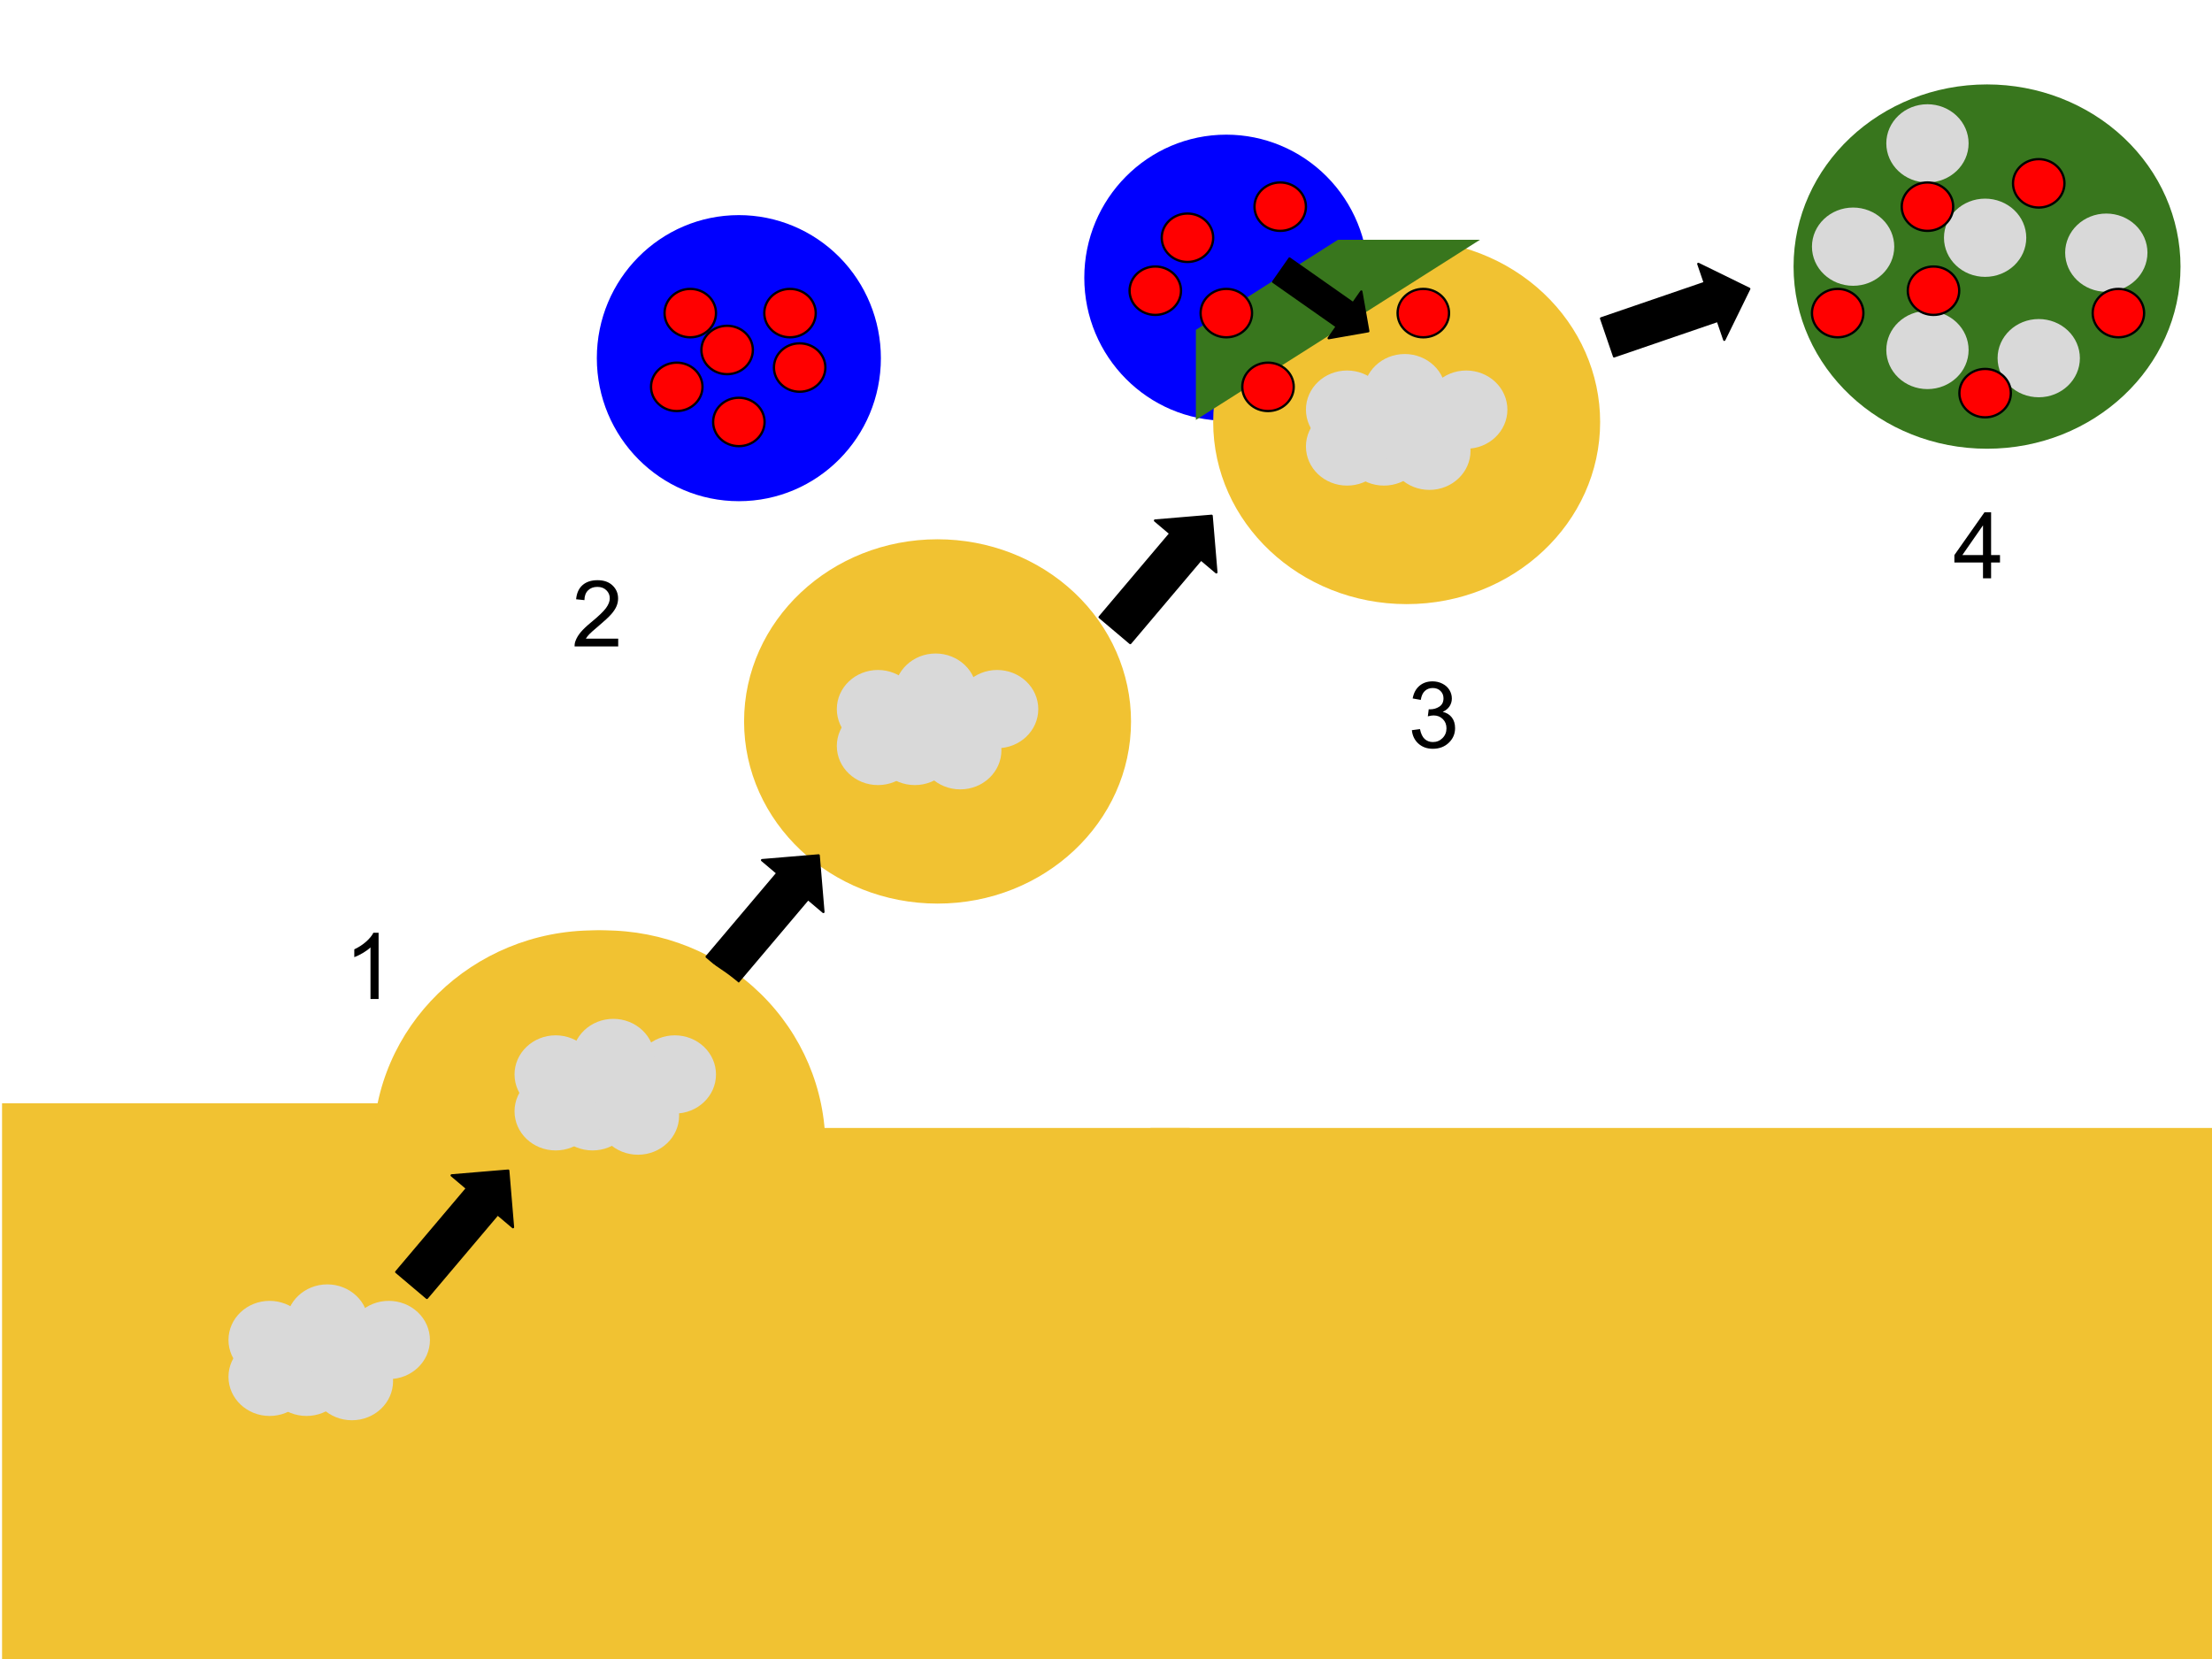 <svg version="1.1" viewBox="0.0 0.0 960.0 720.0" fill="none" stroke="none" stroke-linecap="square" stroke-miterlimit="10" xmlns:xlink="http://www.w3.org/1999/xlink" xmlns="http://www.w3.org/2000/svg"><clipPath id="p.0"><path d="m0 0l960.0 0l0 720.0l-960.0 0l0 -720.0z" clip-rule="nonzero"/></clipPath><g clip-path="url(#p.0)"><path fill="#000000" fill-opacity="0.0" d="m0 0l960.0 0l0 720.0l-960.0 0z" fill-rule="evenodd"/><path fill="#0000ff" d="m470.58 120.52l0 0c0 -34.285 27.596 -62.079 61.638 -62.079l0 0c16.347 0 32.025 6.54 43.585 18.182c11.559 11.642 18.053 27.432 18.053 43.896l0 0c0 34.285 -27.596 62.079 -61.638 62.079l0 0c-34.042 0 -61.638 -27.794 -61.638 -62.079z" fill-rule="evenodd"/><path fill="#f1c232" d="m0.892 478.808l282.299 0l0 241.197l-282.299 0z" fill-rule="evenodd"/><path fill="#f1c232" d="m166.15 497.572l0 0c0 -51.802 42.995 -93.795 96.031 -93.795l0 0c25.469 0 49.895 9.882 67.905 27.472c18.009 17.59 28.127 41.447 28.127 66.323l0 0c0 51.802 -42.995 93.795 -96.031 93.795l0 0c-53.037 0 -96.031 -41.994 -96.031 -93.795z" fill-rule="evenodd"/><path fill="#f1c232" d="m268.887 493.995l247.433 0l0 226.016l-247.433 0z" fill-rule="evenodd"/><path fill="#d9d9d9" d="m99.157 581.543l0 0c0 -9.376 7.995 -16.976 17.858 -16.976l0 0c4.736 0 9.279 1.789 12.628 4.972c3.349 3.184 5.231 7.502 5.231 12.004l0 0c0 9.376 -7.995 16.976 -17.858 16.976l0 0c-9.863 0 -17.858 -7.601 -17.858 -16.976z" fill-rule="evenodd"/><path fill="#d9d9d9" d="m115.157 597.543l0 0c0 -9.376 7.995 -16.976 17.858 -16.976l0 0c4.736 0 9.279 1.789 12.628 4.972c3.349 3.184 5.231 7.502 5.231 12.004l0 0c0 9.376 -7.995 16.976 -17.858 16.976l0 0c-9.863 0 -17.858 -7.601 -17.858 -16.976z" fill-rule="evenodd"/><path fill="#d9d9d9" d="m134.874 599.407l0 0c0 -9.376 7.995 -16.976 17.858 -16.976l0 0c4.736 0 9.279 1.789 12.628 4.972c3.349 3.184 5.231 7.502 5.231 12.004l0 0c0 9.376 -7.995 16.976 -17.858 16.976l0 0c-9.863 0 -17.858 -7.601 -17.858 -16.976z" fill-rule="evenodd"/><path fill="#d9d9d9" d="m150.874 581.543l0 0c0 -9.376 7.995 -16.976 17.858 -16.976l0 0c4.736 0 9.279 1.789 12.628 4.972c3.349 3.184 5.231 7.502 5.231 12.004l0 0c0 9.376 -7.995 16.976 -17.858 16.976l0 0c-9.863 0 -17.858 -7.601 -17.858 -16.976z" fill-rule="evenodd"/><path fill="#d9d9d9" d="m99.157 597.543l0 0c0 -9.376 7.995 -16.976 17.858 -16.976l0 0c4.736 0 9.279 1.789 12.628 4.972c3.349 3.184 5.231 7.502 5.231 12.004l0 0c0 9.376 -7.995 16.976 -17.858 16.976l0 0c-9.863 0 -17.858 -7.601 -17.858 -16.976z" fill-rule="evenodd"/><path fill="#d9d9d9" d="m124.184 574.391l0 0c0 -9.376 7.995 -16.976 17.858 -16.976l0 0c4.736 0 9.279 1.789 12.628 4.972c3.349 3.184 5.231 7.502 5.231 12.004l0 0c0 9.376 -7.995 16.976 -17.858 16.976l0 0c-9.863 0 -17.858 -7.601 -17.858 -16.976z" fill-rule="evenodd"/><path fill="#d9d9d9" d="m224.139 459.155l0 0c0 -9.376 7.995 -16.976 17.858 -16.976l0 0c4.736 0 9.279 1.789 12.628 4.972c3.349 3.184 5.231 7.502 5.231 12.004l0 0c0 9.376 -7.995 16.976 -17.858 16.976l0 0c-9.863 0 -17.858 -7.601 -17.858 -16.976z" fill-rule="evenodd"/><path fill="#d9d9d9" d="m240.139 475.155l0 0c0 -9.376 7.995 -16.976 17.858 -16.976l0 0c4.736 0 9.279 1.789 12.628 4.972c3.349 3.184 5.231 7.502 5.231 12.004l0 0c0 9.376 -7.995 16.976 -17.858 16.976l0 0c-9.863 0 -17.858 -7.601 -17.858 -16.976z" fill-rule="evenodd"/><path fill="#d9d9d9" d="m259.856 477.018l0 0c0 -9.376 7.995 -16.976 17.858 -16.976l0 0c4.736 0 9.279 1.789 12.628 4.972c3.349 3.184 5.231 7.502 5.231 12.004l0 0c0 9.376 -7.995 16.976 -17.858 16.976l0 0c-9.863 0 -17.858 -7.601 -17.858 -16.976z" fill-rule="evenodd"/><path fill="#d9d9d9" d="m275.856 459.155l0 0c0 -9.376 7.995 -16.976 17.858 -16.976l0 0c4.736 0 9.279 1.789 12.628 4.972c3.349 3.184 5.231 7.502 5.231 12.004l0 0c0 9.376 -7.995 16.976 -17.858 16.976l0 0c-9.863 0 -17.858 -7.601 -17.858 -16.976z" fill-rule="evenodd"/><path fill="#d9d9d9" d="m224.139 475.155l0 0c0 -9.376 7.995 -16.976 17.858 -16.976l0 0c4.736 0 9.279 1.789 12.628 4.972c3.349 3.184 5.231 7.502 5.231 12.004l0 0c0 9.376 -7.995 16.976 -17.858 16.976l0 0c-9.863 0 -17.858 -7.601 -17.858 -16.976z" fill-rule="evenodd"/><path fill="#d9d9d9" d="m249.165 452.003l0 0c0 -9.376 7.995 -16.976 17.858 -16.976l0 0c4.736 0 9.279 1.789 12.628 4.972c3.349 3.184 5.231 7.502 5.231 12.004l0 0c0 9.376 -7.995 16.976 -17.858 16.976l0 0c-9.863 0 -17.858 -7.601 -17.858 -16.976z" fill-rule="evenodd"/><path fill="#f1c232" d="m322.926 313.1l0 0c0 -43.661 37.594 -79.055 83.969 -79.055l0 0c22.27 0 43.628 8.329 59.375 23.155c15.747 14.826 24.594 34.934 24.594 55.9l0 0c0 43.661 -37.594 79.055 -83.969 79.055l0 0c-46.375 0 -83.969 -35.394 -83.969 -79.055z" fill-rule="evenodd"/><path fill="#d9d9d9" d="m363.178 307.744l0 0c0 -9.376 7.995 -16.976 17.858 -16.976l0 0c4.736 0 9.279 1.789 12.628 4.972c3.349 3.184 5.231 7.502 5.231 12.004l0 0c0 9.376 -7.995 16.976 -17.858 16.976l0 0c-9.863 0 -17.858 -7.601 -17.858 -16.976z" fill-rule="evenodd"/><path fill="#d9d9d9" d="m379.178 323.744l0 0c0 -9.376 7.995 -16.976 17.858 -16.976l0 0c4.736 0 9.279 1.789 12.628 4.972c3.349 3.184 5.231 7.502 5.231 12.004l0 0c0 9.376 -7.995 16.976 -17.858 16.976l0 0c-9.863 0 -17.858 -7.601 -17.858 -16.976z" fill-rule="evenodd"/><path fill="#d9d9d9" d="m398.895 325.608l0 0c0 -9.376 7.995 -16.976 17.858 -16.976l0 0c4.736 0 9.279 1.789 12.628 4.972c3.349 3.184 5.231 7.502 5.231 12.004l0 0c0 9.376 -7.995 16.976 -17.858 16.976l0 0c-9.863 0 -17.858 -7.601 -17.858 -16.976z" fill-rule="evenodd"/><path fill="#d9d9d9" d="m414.895 307.744l0 0c0 -9.376 7.995 -16.976 17.858 -16.976l0 0c4.736 0 9.279 1.789 12.628 4.972c3.349 3.184 5.231 7.502 5.231 12.004l0 0c0 9.376 -7.995 16.976 -17.858 16.976l0 0c-9.863 0 -17.858 -7.601 -17.858 -16.976z" fill-rule="evenodd"/><path fill="#d9d9d9" d="m363.178 323.744l0 0c0 -9.376 7.995 -16.976 17.858 -16.976l0 0c4.736 0 9.279 1.789 12.628 4.972c3.349 3.184 5.231 7.502 5.231 12.004l0 0c0 9.376 -7.995 16.976 -17.858 16.976l0 0c-9.863 0 -17.858 -7.601 -17.858 -16.976z" fill-rule="evenodd"/><path fill="#d9d9d9" d="m388.205 300.592l0 0c0 -9.376 7.995 -16.976 17.858 -16.976l0 0c4.736 0 9.279 1.789 12.628 4.972c3.349 3.184 5.231 7.502 5.231 12.004l0 0c0 9.376 -7.995 16.976 -17.858 16.976l0 0c-9.863 0 -17.858 -7.601 -17.858 -16.976z" fill-rule="evenodd"/><path fill="#f1c232" d="m526.52 183.129l0 0c0 -43.661 37.594 -79.055 83.968 -79.055l0 0c22.27 0 43.628 8.329 59.375 23.155c15.747 14.826 24.594 34.934 24.594 55.9l0 0c0 43.661 -37.594 79.055 -83.969 79.055l0 0c-46.375 0 -83.968 -35.394 -83.968 -79.055z" fill-rule="evenodd"/><path fill="#38761d" d="m778.399 115.693l0 0c0 -43.661 37.594 -79.055 83.969 -79.055l0 0c22.27 0 43.628 8.329 59.375 23.155c15.747 14.826 24.594 34.934 24.594 55.9l0 0c0 43.661 -37.594 79.055 -83.969 79.055l0 0c-46.375 0 -83.969 -35.394 -83.969 -79.055z" fill-rule="evenodd"/><path fill="#d9d9d9" d="m566.772 177.772l0 0c0 -9.376 7.995 -16.976 17.858 -16.976l0 0c4.736 0 9.279 1.789 12.628 4.972c3.349 3.184 5.231 7.502 5.231 12.004l0 0c0 9.376 -7.995 16.976 -17.858 16.976l0 0c-9.863 0 -17.858 -7.601 -17.858 -16.976z" fill-rule="evenodd"/><path fill="#d9d9d9" d="m582.772 193.772l0 0c0 -9.376 7.995 -16.976 17.858 -16.976l0 0c4.736 0 9.279 1.789 12.628 4.972c3.349 3.184 5.231 7.502 5.231 12.004l0 0c0 9.376 -7.995 16.976 -17.858 16.976l0 0c-9.863 0 -17.858 -7.601 -17.858 -16.976z" fill-rule="evenodd"/><path fill="#d9d9d9" d="m602.488 195.635l0 0c0 -9.376 7.995 -16.976 17.858 -16.976l0 0c4.736 0 9.279 1.789 12.628 4.972c3.349 3.184 5.231 7.502 5.231 12.004l0 0c0 9.376 -7.995 16.976 -17.858 16.976l0 0c-9.863 0 -17.858 -7.601 -17.858 -16.976z" fill-rule="evenodd"/><path fill="#d9d9d9" d="m618.488 177.772l0 0c0 -9.376 7.995 -16.976 17.858 -16.976l0 0c4.736 0 9.279 1.789 12.628 4.972c3.349 3.184 5.231 7.502 5.231 12.004l0 0c0 9.376 -7.995 16.976 -17.858 16.976l0 0c-9.863 0 -17.858 -7.601 -17.858 -16.976z" fill-rule="evenodd"/><path fill="#d9d9d9" d="m566.772 193.772l0 0c0 -9.376 7.995 -16.976 17.858 -16.976l0 0c4.736 0 9.279 1.789 12.628 4.972c3.349 3.184 5.231 7.502 5.231 12.004l0 0c0 9.376 -7.995 16.976 -17.858 16.976l0 0c-9.863 0 -17.858 -7.601 -17.858 -16.976z" fill-rule="evenodd"/><path fill="#d9d9d9" d="m591.798 170.619l0 0c0 -9.376 7.995 -16.976 17.858 -16.976l0 0c4.736 0 9.279 1.789 12.628 4.972c3.349 3.184 5.231 7.502 5.231 12.004l0 0c0 9.376 -7.995 16.976 -17.858 16.976l0 0c-9.863 0 -17.858 -7.601 -17.858 -16.976z" fill-rule="evenodd"/><path fill="#d9d9d9" d="m786.382 107.052l0 0c0 -9.376 7.995 -16.976 17.858 -16.976l0 0c4.736 0 9.279 1.789 12.628 4.972c3.349 3.184 5.231 7.502 5.231 12.004l0 0c0 9.376 -7.995 16.976 -17.858 16.976l0 0c-9.863 0 -17.858 -7.601 -17.858 -16.976z" fill-rule="evenodd"/><path fill="#d9d9d9" d="m818.651 62.215l0 0c0 -9.376 7.995 -16.976 17.858 -16.976l0 0c4.736 0 9.279 1.789 12.628 4.972c3.349 3.184 5.231 7.502 5.231 12.004l0 0c0 9.376 -7.995 16.976 -17.858 16.976l0 0c-9.863 0 -17.858 -7.601 -17.858 -16.976z" fill-rule="evenodd"/><path fill="#d9d9d9" d="m866.947 155.438l0 0c0 -9.376 7.995 -16.976 17.858 -16.976l0 0c4.736 0 9.279 1.789 12.628 4.972c3.349 3.184 5.231 7.502 5.231 12.004l0 0c0 9.376 -7.995 16.976 -17.858 16.976l0 0c-9.863 0 -17.858 -7.601 -17.858 -16.976z" fill-rule="evenodd"/><path fill="#d9d9d9" d="m896.273 109.656l0 0c0 -9.376 7.995 -16.976 17.858 -16.976l0 0c4.736 0 9.279 1.789 12.628 4.972c3.349 3.184 5.231 7.502 5.231 12.004l0 0c0 9.376 -7.995 16.976 -17.858 16.976l0 0c-9.863 0 -17.858 -7.601 -17.858 -16.976z" fill-rule="evenodd"/><path fill="#d9d9d9" d="m818.651 151.89l0 0c0 -9.376 7.995 -16.976 17.858 -16.976l0 0c4.736 0 9.279 1.789 12.628 4.972c3.349 3.184 5.231 7.502 5.231 12.004l0 0c0 9.376 -7.995 16.976 -17.858 16.976l0 0c-9.863 0 -17.858 -7.601 -17.858 -16.976z" fill-rule="evenodd"/><path fill="#d9d9d9" d="m843.677 103.184l0 0c0 -9.376 7.995 -16.976 17.858 -16.976l0 0c4.736 0 9.279 1.789 12.628 4.972c3.349 3.184 5.231 7.502 5.231 12.004l0 0c0 9.376 -7.995 16.976 -17.858 16.976l0 0c-9.863 0 -17.858 -7.601 -17.858 -16.976z" fill-rule="evenodd"/><path fill="#000000" d="m177.243 539.53l30.703 -36.304l-6.654 -5.622l24.557 -2.058l2.057 24.546l-6.654 -5.622l-30.703 36.304z" fill-rule="evenodd"/><path stroke="#000000" stroke-width="1.0" stroke-linejoin="round" stroke-linecap="butt" d="m177.243 539.53l30.703 -36.304l-6.654 -5.622l24.557 -2.058l2.057 24.546l-6.654 -5.622l-30.703 36.304z" fill-rule="evenodd"/><path fill="#000000" d="m306.692 415.228l30.703 -36.304l-6.654 -5.622l24.557 -2.058l2.057 24.546l-6.654 -5.622l-30.703 36.304z" fill-rule="evenodd"/><path stroke="#000000" stroke-width="1.0" stroke-linejoin="round" stroke-linecap="butt" d="m306.692 415.228l30.703 -36.304l-6.654 -5.622l24.557 -2.058l2.057 24.546l-6.654 -5.622l-30.703 36.304z" fill-rule="evenodd"/><path fill="#000000" d="m477.232 267.84l30.703 -36.304l-6.654 -5.622l24.557 -2.058l2.057 24.546l-6.654 -5.622l-30.703 36.304z" fill-rule="evenodd"/><path stroke="#000000" stroke-width="1.0" stroke-linejoin="round" stroke-linecap="butt" d="m477.232 267.84l30.703 -36.304l-6.654 -5.622l24.557 -2.058l2.057 24.546l-6.654 -5.622l-30.703 36.304z" fill-rule="evenodd"/><path fill="#000000" d="m694.867 138.188l45.01 -15.426l-2.819 -8.236l22.108 10.828l-10.832 22.117l-2.819 -8.236l-45.01 15.426z" fill-rule="evenodd"/><path stroke="#000000" stroke-width="1.0" stroke-linejoin="round" stroke-linecap="butt" d="m694.867 138.188l45.01 -15.426l-2.819 -8.236l22.108 10.828l-10.832 22.117l-2.819 -8.236l-45.01 15.426z" fill-rule="evenodd"/><path fill="#f1c232" d="m161.966 497.572l0 0c0 -51.802 42.995 -93.795 96.031 -93.795l0 0c25.469 0 49.895 9.882 67.905 27.472c18.009 17.59 28.127 41.447 28.127 66.323l0 0c0 51.802 -42.995 93.795 -96.031 93.795l0 0c-53.037 0 -96.031 -41.994 -96.031 -93.795z" fill-rule="evenodd"/><path fill="#f1c232" d="m268.887 489.528l247.433 0l0 226.016l-247.433 0z" fill-rule="evenodd"/><path fill="#d9d9d9" d="m223.307 466.307l0 0c0 -9.376 7.995 -16.976 17.858 -16.976l0 0c4.736 0 9.279 1.789 12.628 4.972c3.349 3.184 5.231 7.502 5.231 12.004l0 0c0 9.376 -7.995 16.976 -17.858 16.976l0 0c-9.863 0 -17.858 -7.601 -17.858 -16.976z" fill-rule="evenodd"/><path fill="#d9d9d9" d="m239.307 482.307l0 0c0 -9.376 7.995 -16.976 17.858 -16.976l0 0c4.736 0 9.279 1.789 12.628 4.972c3.349 3.184 5.231 7.502 5.231 12.004l0 0c0 9.376 -7.995 16.976 -17.858 16.976l0 0c-9.863 0 -17.858 -7.601 -17.858 -16.976z" fill-rule="evenodd"/><path fill="#d9d9d9" d="m259.024 484.171l0 0c0 -9.376 7.995 -16.976 17.858 -16.976l0 0c4.736 0 9.279 1.789 12.628 4.972c3.349 3.184 5.231 7.502 5.231 12.004l0 0c0 9.376 -7.995 16.976 -17.858 16.976l0 0c-9.863 0 -17.858 -7.601 -17.858 -16.976z" fill-rule="evenodd"/><path fill="#d9d9d9" d="m275.024 466.307l0 0c0 -9.376 7.995 -16.976 17.858 -16.976l0 0c4.736 0 9.279 1.789 12.628 4.972c3.349 3.184 5.231 7.502 5.231 12.004l0 0c0 9.376 -7.995 16.976 -17.858 16.976l0 0c-9.863 0 -17.858 -7.601 -17.858 -16.976z" fill-rule="evenodd"/><path fill="#d9d9d9" d="m223.307 482.307l0 0c0 -9.376 7.995 -16.976 17.858 -16.976l0 0c4.736 0 9.279 1.789 12.628 4.972c3.349 3.184 5.231 7.502 5.231 12.004l0 0c0 9.376 -7.995 16.976 -17.858 16.976l0 0c-9.863 0 -17.858 -7.601 -17.858 -16.976z" fill-rule="evenodd"/><path fill="#d9d9d9" d="m248.333 459.155l0 0c0 -9.376 7.995 -16.976 17.858 -16.976l0 0c4.736 0 9.279 1.789 12.628 4.972c3.349 3.184 5.231 7.502 5.231 12.004l0 0c0 9.376 -7.995 16.976 -17.858 16.976l0 0c-9.863 0 -17.858 -7.601 -17.858 -16.976z" fill-rule="evenodd"/><path fill="#000000" d="m171.972 552.038l30.703 -36.304l-6.654 -5.622l24.557 -2.058l2.057 24.546l-6.654 -5.622l-30.703 36.304z" fill-rule="evenodd"/><path stroke="#000000" stroke-width="1.0" stroke-linejoin="round" stroke-linecap="butt" d="m171.972 552.038l30.703 -36.304l-6.654 -5.622l24.557 -2.058l2.057 24.546l-6.654 -5.622l-30.703 36.304z" fill-rule="evenodd"/><path fill="#0000ff" d="m259.024 155.438l0 0c0 -34.285 27.596 -62.079 61.638 -62.079l0 0c16.347 0 32.025 6.54 43.585 18.182c11.559 11.642 18.053 27.432 18.053 43.896l0 0c0 34.285 -27.596 62.079 -61.638 62.079l0 0c-34.042 0 -61.638 -27.794 -61.638 -62.079z" fill-rule="evenodd"/><path fill="#ff0000" d="m288.409 135.89l0 0c0 -5.801 4.999 -10.504 11.165 -10.504l0 0c2.961 0 5.801 1.107 7.895 3.077c2.094 1.97 3.27 4.642 3.27 7.427l0 0c0 5.801 -4.999 10.504 -11.165 10.504l0 0c-6.166 0 -11.165 -4.703 -11.165 -10.504z" fill-rule="evenodd"/><path stroke="#000000" stroke-width="1.0" stroke-linejoin="round" stroke-linecap="butt" d="m288.409 135.89l0 0c0 -5.801 4.999 -10.504 11.165 -10.504l0 0c2.961 0 5.801 1.107 7.895 3.077c2.094 1.97 3.27 4.642 3.27 7.427l0 0c0 5.801 -4.999 10.504 -11.165 10.504l0 0c-6.166 0 -11.165 -4.703 -11.165 -10.504z" fill-rule="evenodd"/><path fill="#ff0000" d="m304.409 151.89l0 0c0 -5.801 4.999 -10.504 11.165 -10.504l0 0c2.961 0 5.801 1.107 7.895 3.077c2.094 1.97 3.27 4.642 3.27 7.427l0 0c0 5.801 -4.999 10.504 -11.165 10.504l0 0c-6.166 0 -11.165 -4.703 -11.165 -10.504z" fill-rule="evenodd"/><path stroke="#000000" stroke-width="1.0" stroke-linejoin="round" stroke-linecap="butt" d="m304.409 151.89l0 0c0 -5.801 4.999 -10.504 11.165 -10.504l0 0c2.961 0 5.801 1.107 7.895 3.077c2.094 1.97 3.27 4.642 3.27 7.427l0 0c0 5.801 -4.999 10.504 -11.165 10.504l0 0c-6.166 0 -11.165 -4.703 -11.165 -10.504z" fill-rule="evenodd"/><path fill="#ff0000" d="m331.698 135.89l0 0c0 -5.801 4.999 -10.504 11.165 -10.504l0 0c2.961 0 5.801 1.107 7.895 3.077c2.094 1.97 3.27 4.642 3.27 7.427l0 0c0 5.801 -4.999 10.504 -11.165 10.504l0 0c-6.166 0 -11.165 -4.703 -11.165 -10.504z" fill-rule="evenodd"/><path stroke="#000000" stroke-width="1.0" stroke-linejoin="round" stroke-linecap="butt" d="m331.698 135.89l0 0c0 -5.801 4.999 -10.504 11.165 -10.504l0 0c2.961 0 5.801 1.107 7.895 3.077c2.094 1.97 3.27 4.642 3.27 7.427l0 0c0 5.801 -4.999 10.504 -11.165 10.504l0 0c-6.166 0 -11.165 -4.703 -11.165 -10.504z" fill-rule="evenodd"/><path fill="#ff0000" d="m282.549 167.89l0 0c0 -5.801 4.999 -10.504 11.165 -10.504l0 0c2.961 0 5.801 1.107 7.895 3.077c2.094 1.97 3.27 4.642 3.27 7.427l0 0c0 5.801 -4.999 10.504 -11.165 10.504l0 0c-6.166 0 -11.165 -4.703 -11.165 -10.504z" fill-rule="evenodd"/><path stroke="#000000" stroke-width="1.0" stroke-linejoin="round" stroke-linecap="butt" d="m282.549 167.89l0 0c0 -5.801 4.999 -10.504 11.165 -10.504l0 0c2.961 0 5.801 1.107 7.895 3.077c2.094 1.97 3.27 4.642 3.27 7.427l0 0c0 5.801 -4.999 10.504 -11.165 10.504l0 0c-6.166 0 -11.165 -4.703 -11.165 -10.504z" fill-rule="evenodd"/><path fill="#ff0000" d="m309.496 183.129l0 0c0 -5.801 4.999 -10.504 11.165 -10.504l0 0c2.961 0 5.801 1.107 7.895 3.077c2.094 1.97 3.27 4.642 3.27 7.427l0 0c0 5.801 -4.999 10.504 -11.165 10.504l0 0c-6.166 0 -11.165 -4.703 -11.165 -10.504z" fill-rule="evenodd"/><path stroke="#000000" stroke-width="1.0" stroke-linejoin="round" stroke-linecap="butt" d="m309.496 183.129l0 0c0 -5.801 4.999 -10.504 11.165 -10.504l0 0c2.961 0 5.801 1.107 7.895 3.077c2.094 1.97 3.27 4.642 3.27 7.427l0 0c0 5.801 -4.999 10.504 -11.165 10.504l0 0c-6.166 0 -11.165 -4.703 -11.165 -10.504z" fill-rule="evenodd"/><path fill="#ff0000" d="m335.882 159.509l0 0c0 -5.801 4.999 -10.504 11.165 -10.504l0 0c2.961 0 5.801 1.107 7.895 3.077c2.094 1.97 3.27 4.642 3.27 7.427l0 0c0 5.801 -4.999 10.504 -11.165 10.504l0 0c-6.166 0 -11.165 -4.703 -11.165 -10.504z" fill-rule="evenodd"/><path stroke="#000000" stroke-width="1.0" stroke-linejoin="round" stroke-linecap="butt" d="m335.882 159.509l0 0c0 -5.801 4.999 -10.504 11.165 -10.504l0 0c2.961 0 5.801 1.107 7.895 3.077c2.094 1.97 3.27 4.642 3.27 7.427l0 0c0 5.801 -4.999 10.504 -11.165 10.504l0 0c-6.166 0 -11.165 -4.703 -11.165 -10.504z" fill-rule="evenodd"/><path fill="#ff0000" d="m504.189 103.184l0 0c0 -5.801 4.999 -10.504 11.165 -10.504l0 0c2.961 0 5.801 1.107 7.895 3.077c2.094 1.97 3.27 4.642 3.27 7.427l0 0c0 5.801 -4.999 10.504 -11.165 10.504l0 0c-6.166 0 -11.165 -4.703 -11.165 -10.504z" fill-rule="evenodd"/><path stroke="#000000" stroke-width="1.0" stroke-linejoin="round" stroke-linecap="butt" d="m504.189 103.184l0 0c0 -5.801 4.999 -10.504 11.165 -10.504l0 0c2.961 0 5.801 1.107 7.895 3.077c2.094 1.97 3.27 4.642 3.27 7.427l0 0c0 5.801 -4.999 10.504 -11.165 10.504l0 0c-6.166 0 -11.165 -4.703 -11.165 -10.504z" fill-rule="evenodd"/><path fill="#ff0000" d="m490.228 126.168l0 0c0 -5.801 4.999 -10.504 11.165 -10.504l0 0c2.961 0 5.801 1.107 7.895 3.077c2.094 1.97 3.27 4.642 3.27 7.427l0 0c0 5.801 -4.999 10.504 -11.165 10.504l0 0c-6.166 0 -11.165 -4.703 -11.165 -10.504z" fill-rule="evenodd"/><path stroke="#000000" stroke-width="1.0" stroke-linejoin="round" stroke-linecap="butt" d="m490.228 126.168l0 0c0 -5.801 4.999 -10.504 11.165 -10.504l0 0c2.961 0 5.801 1.107 7.895 3.077c2.094 1.97 3.27 4.642 3.27 7.427l0 0c0 5.801 -4.999 10.504 -11.165 10.504l0 0c-6.166 0 -11.165 -4.703 -11.165 -10.504z" fill-rule="evenodd"/><path fill="#ff0000" d="m544.441 89.696l0 0c0 -5.801 4.999 -10.504 11.165 -10.504l0 0c2.961 0 5.801 1.107 7.895 3.077c2.094 1.97 3.27 4.642 3.27 7.427l0 0c0 5.801 -4.999 10.504 -11.165 10.504l0 0c-6.167 0 -11.165 -4.703 -11.165 -10.504z" fill-rule="evenodd"/><path stroke="#000000" stroke-width="1.0" stroke-linejoin="round" stroke-linecap="butt" d="m544.441 89.696l0 0c0 -5.801 4.999 -10.504 11.165 -10.504l0 0c2.961 0 5.801 1.107 7.895 3.077c2.094 1.97 3.27 4.642 3.27 7.427l0 0c0 5.801 -4.999 10.504 -11.165 10.504l0 0c-6.167 0 -11.165 -4.703 -11.165 -10.504z" fill-rule="evenodd"/><path fill="#38761d" d="m519.008 143.16l61.638 -39.087l61.638 0l-123.276 78.173z" fill-rule="evenodd"/><path fill="#ff0000" d="m521.053 135.89l0 0c0 -5.801 4.999 -10.504 11.165 -10.504l0 0c2.961 0 5.801 1.107 7.895 3.077c2.094 1.97 3.27 4.642 3.27 7.427l0 0c0 5.801 -4.999 10.504 -11.165 10.504l0 0c-6.166 0 -11.165 -4.703 -11.165 -10.504z" fill-rule="evenodd"/><path stroke="#000000" stroke-width="1.0" stroke-linejoin="round" stroke-linecap="butt" d="m521.053 135.89l0 0c0 -5.801 4.999 -10.504 11.165 -10.504l0 0c2.961 0 5.801 1.107 7.895 3.077c2.094 1.97 3.27 4.642 3.27 7.427l0 0c0 5.801 -4.999 10.504 -11.165 10.504l0 0c-6.166 0 -11.165 -4.703 -11.165 -10.504z" fill-rule="evenodd"/><path fill="#ff0000" d="m539.147 167.89l0 0c0 -5.801 4.999 -10.504 11.165 -10.504l0 0c2.961 0 5.801 1.107 7.895 3.077c2.094 1.97 3.27 4.642 3.27 7.427l0 0c0 5.801 -4.999 10.504 -11.165 10.504l0 0c-6.166 0 -11.165 -4.703 -11.165 -10.504z" fill-rule="evenodd"/><path stroke="#000000" stroke-width="1.0" stroke-linejoin="round" stroke-linecap="butt" d="m539.147 167.89l0 0c0 -5.801 4.999 -10.504 11.165 -10.504l0 0c2.961 0 5.801 1.107 7.895 3.077c2.094 1.97 3.27 4.642 3.27 7.427l0 0c0 5.801 -4.999 10.504 -11.165 10.504l0 0c-6.166 0 -11.165 -4.703 -11.165 -10.504z" fill-rule="evenodd"/><path fill="#ff0000" d="m606.55 135.89l0 0c0 -5.801 4.999 -10.504 11.165 -10.504l0 0c2.961 0 5.801 1.107 7.895 3.077c2.094 1.97 3.27 4.642 3.27 7.427l0 0c0 5.801 -4.999 10.504 -11.165 10.504l0 0c-6.166 0 -11.165 -4.703 -11.165 -10.504z" fill-rule="evenodd"/><path stroke="#000000" stroke-width="1.0" stroke-linejoin="round" stroke-linecap="butt" d="m606.55 135.89l0 0c0 -5.801 4.999 -10.504 11.165 -10.504l0 0c2.961 0 5.801 1.107 7.895 3.077c2.094 1.97 3.27 4.642 3.27 7.427l0 0c0 5.801 -4.999 10.504 -11.165 10.504l0 0c-6.166 0 -11.165 -4.703 -11.165 -10.504z" fill-rule="evenodd"/><path fill="#000000" d="m559.645 112.191l27.617 19.387l3.543 -5.063l3.029 17.227l-17.202 3.025l3.543 -5.063l-27.617 -19.387z" fill-rule="evenodd"/><path stroke="#000000" stroke-width="1.0" stroke-linejoin="round" stroke-linecap="butt" d="m559.645 112.191l27.617 19.387l3.543 -5.063l3.029 17.227l-17.202 3.025l3.543 -5.063l-27.617 -19.387z" fill-rule="evenodd"/><path fill="#ff0000" d="m786.382 135.89l0 0c0 -5.801 4.999 -10.504 11.165 -10.504l0 0c2.961 0 5.801 1.107 7.895 3.077c2.094 1.97 3.27 4.642 3.27 7.427l0 0c0 5.801 -4.999 10.504 -11.165 10.504l0 0c-6.166 0 -11.165 -4.703 -11.165 -10.504z" fill-rule="evenodd"/><path stroke="#000000" stroke-width="1.0" stroke-linejoin="round" stroke-linecap="butt" d="m786.382 135.89l0 0c0 -5.801 4.999 -10.504 11.165 -10.504l0 0c2.961 0 5.801 1.107 7.895 3.077c2.094 1.97 3.27 4.642 3.27 7.427l0 0c0 5.801 -4.999 10.504 -11.165 10.504l0 0c-6.166 0 -11.165 -4.703 -11.165 -10.504z" fill-rule="evenodd"/><path fill="#ff0000" d="m827.967 126.168l0 0c0 -5.801 4.999 -10.504 11.165 -10.504l0 0c2.961 0 5.801 1.107 7.895 3.077c2.094 1.97 3.27 4.642 3.27 7.427l0 0c0 5.801 -4.999 10.504 -11.165 10.504l0 0c-6.167 0 -11.165 -4.703 -11.165 -10.504z" fill-rule="evenodd"/><path stroke="#000000" stroke-width="1.0" stroke-linejoin="round" stroke-linecap="butt" d="m827.967 126.168l0 0c0 -5.801 4.999 -10.504 11.165 -10.504l0 0c2.961 0 5.801 1.107 7.895 3.077c2.094 1.97 3.27 4.642 3.27 7.427l0 0c0 5.801 -4.999 10.504 -11.165 10.504l0 0c-6.167 0 -11.165 -4.703 -11.165 -10.504z" fill-rule="evenodd"/><path fill="#ff0000" d="m850.369 170.619l0 0c0 -5.801 4.999 -10.504 11.165 -10.504l0 0c2.961 0 5.801 1.107 7.895 3.077c2.094 1.97 3.27 4.642 3.27 7.427l0 0c0 5.801 -4.999 10.504 -11.165 10.504l0 0c-6.166 0 -11.165 -4.703 -11.165 -10.504z" fill-rule="evenodd"/><path stroke="#000000" stroke-width="1.0" stroke-linejoin="round" stroke-linecap="butt" d="m850.369 170.619l0 0c0 -5.801 4.999 -10.504 11.165 -10.504l0 0c2.961 0 5.801 1.107 7.895 3.077c2.094 1.97 3.27 4.642 3.27 7.427l0 0c0 5.801 -4.999 10.504 -11.165 10.504l0 0c-6.166 0 -11.165 -4.703 -11.165 -10.504z" fill-rule="evenodd"/><path fill="#ff0000" d="m908.214 135.89l0 0c0 -5.801 4.999 -10.504 11.165 -10.504l0 0c2.961 0 5.801 1.107 7.895 3.077c2.094 1.97 3.27 4.642 3.27 7.427l0 0c0 5.801 -4.999 10.504 -11.165 10.504l0 0c-6.166 0 -11.165 -4.703 -11.165 -10.504z" fill-rule="evenodd"/><path stroke="#000000" stroke-width="1.0" stroke-linejoin="round" stroke-linecap="butt" d="m908.214 135.89l0 0c0 -5.801 4.999 -10.504 11.165 -10.504l0 0c2.961 0 5.801 1.107 7.895 3.077c2.094 1.97 3.27 4.642 3.27 7.427l0 0c0 5.801 -4.999 10.504 -11.165 10.504l0 0c-6.166 0 -11.165 -4.703 -11.165 -10.504z" fill-rule="evenodd"/><path fill="#ff0000" d="m873.639 79.572l0 0c0 -5.801 4.999 -10.504 11.165 -10.504l0 0c2.961 0 5.801 1.107 7.895 3.077c2.094 1.97 3.27 4.642 3.27 7.427l0 0c0 5.801 -4.999 10.504 -11.165 10.504l0 0c-6.166 0 -11.165 -4.703 -11.165 -10.504z" fill-rule="evenodd"/><path stroke="#000000" stroke-width="1.0" stroke-linejoin="round" stroke-linecap="butt" d="m873.639 79.572l0 0c0 -5.801 4.999 -10.504 11.165 -10.504l0 0c2.961 0 5.801 1.107 7.895 3.077c2.094 1.97 3.27 4.642 3.27 7.427l0 0c0 5.801 -4.999 10.504 -11.165 10.504l0 0c-6.166 0 -11.165 -4.703 -11.165 -10.504z" fill-rule="evenodd"/><path fill="#ff0000" d="m825.342 89.696l0 0c0 -5.801 4.999 -10.504 11.165 -10.504l0 0c2.961 0 5.801 1.107 7.895 3.077c2.094 1.97 3.27 4.642 3.27 7.427l0 0c0 5.801 -4.999 10.504 -11.165 10.504l0 0c-6.166 0 -11.165 -4.703 -11.165 -10.504z" fill-rule="evenodd"/><path stroke="#000000" stroke-width="1.0" stroke-linejoin="round" stroke-linecap="butt" d="m825.342 89.696l0 0c0 -5.801 4.999 -10.504 11.165 -10.504l0 0c2.961 0 5.801 1.107 7.895 3.077c2.094 1.97 3.27 4.642 3.27 7.427l0 0c0 5.801 -4.999 10.504 -11.165 10.504l0 0c-6.166 0 -11.165 -4.703 -11.165 -10.504z" fill-rule="evenodd"/><path fill="#000000" fill-opacity="0.0" d="m140.404 386.173l68.567 0l0 72.095l-68.567 0z" fill-rule="evenodd"/><path fill="#000000" d="m164.31 433.573l-3.516 0l0 -22.406q-1.266 1.219 -3.328 2.438q-2.062 1.203 -3.703 1.797l0 -3.391q2.953 -1.391 5.156 -3.359q2.203 -1.969 3.125 -3.828l2.266 0l0 28.75z" fill-rule="nonzero"/><path fill="#000000" fill-opacity="0.0" d="m239.157 233.15l68.567 0l0 72.094l-68.567 0z" fill-rule="evenodd"/><path fill="#000000" d="m268.298 277.175l0 3.375l-18.922 0q-0.047 -1.266 0.406 -2.438q0.719 -1.938 2.312 -3.812q1.594 -1.875 4.594 -4.344q4.672 -3.828 6.312 -6.062q1.641 -2.234 1.641 -4.219q0 -2.094 -1.5 -3.531q-1.484 -1.437 -3.891 -1.437q-2.531 0 -4.062 1.531q-1.516 1.516 -1.547 4.219l-3.609 -0.375q0.375 -4.047 2.797 -6.156q2.422 -2.125 6.5 -2.125q4.125 0 6.516 2.281q2.406 2.281 2.406 5.672q0 1.719 -0.703 3.375q-0.703 1.656 -2.328 3.5q-1.625 1.828 -5.422 5.031q-3.156 2.656 -4.062 3.609q-0.891 0.938 -1.484 1.906l14.047 0z" fill-rule="nonzero"/><path fill="#000000" fill-opacity="0.0" d="m602.063 277.053l68.567 0l0 72.094l-68.567 0z" fill-rule="evenodd"/><path fill="#000000" d="m612.75 316.89l3.516 -0.469q0.594 2.984 2.047 4.312q1.469 1.312 3.547 1.312q2.484 0 4.188 -1.719q1.719 -1.719 1.719 -4.25q0 -2.422 -1.594 -4.0q-1.578 -1.578 -4.016 -1.578q-1.0 0 -2.484 0.391l0.391 -3.078q0.359 0.031 0.578 0.031q2.234 0 4.031 -1.172q1.797 -1.172 1.797 -3.609q0 -1.938 -1.312 -3.203q-1.297 -1.266 -3.375 -1.266q-2.047 0 -3.422 1.297q-1.359 1.281 -1.75 3.859l-3.516 -0.625q0.641 -3.531 2.922 -5.469q2.297 -1.953 5.688 -1.953q2.344 0 4.312 1.016q1.984 1.0 3.031 2.734q1.047 1.734 1.047 3.688q0 1.859 -1.0 3.391q-1.0 1.516 -2.953 2.406q2.547 0.594 3.953 2.438q1.406 1.844 1.406 4.625q0 3.75 -2.734 6.359q-2.734 2.609 -6.922 2.609q-3.766 0 -6.266 -2.25q-2.484 -2.25 -2.828 -5.828z" fill-rule="nonzero"/><path fill="#000000" fill-opacity="0.0" d="m838.677 203.58l68.567 0l0 72.094l-68.567 0z" fill-rule="evenodd"/><path fill="#000000" d="m860.615 250.98l0 -6.859l-12.422 0l0 -3.219l13.062 -18.562l2.875 0l0 18.562l3.859 0l0 3.219l-3.859 0l0 6.859l-3.516 0zm0 -10.078l0 -12.906l-8.969 12.906l8.969 0z" fill-rule="nonzero"/><path fill="#f1c232" d="m499.354 489.528l460.661 0l0 230.488l-460.661 0z" fill-rule="evenodd"/></g></svg>